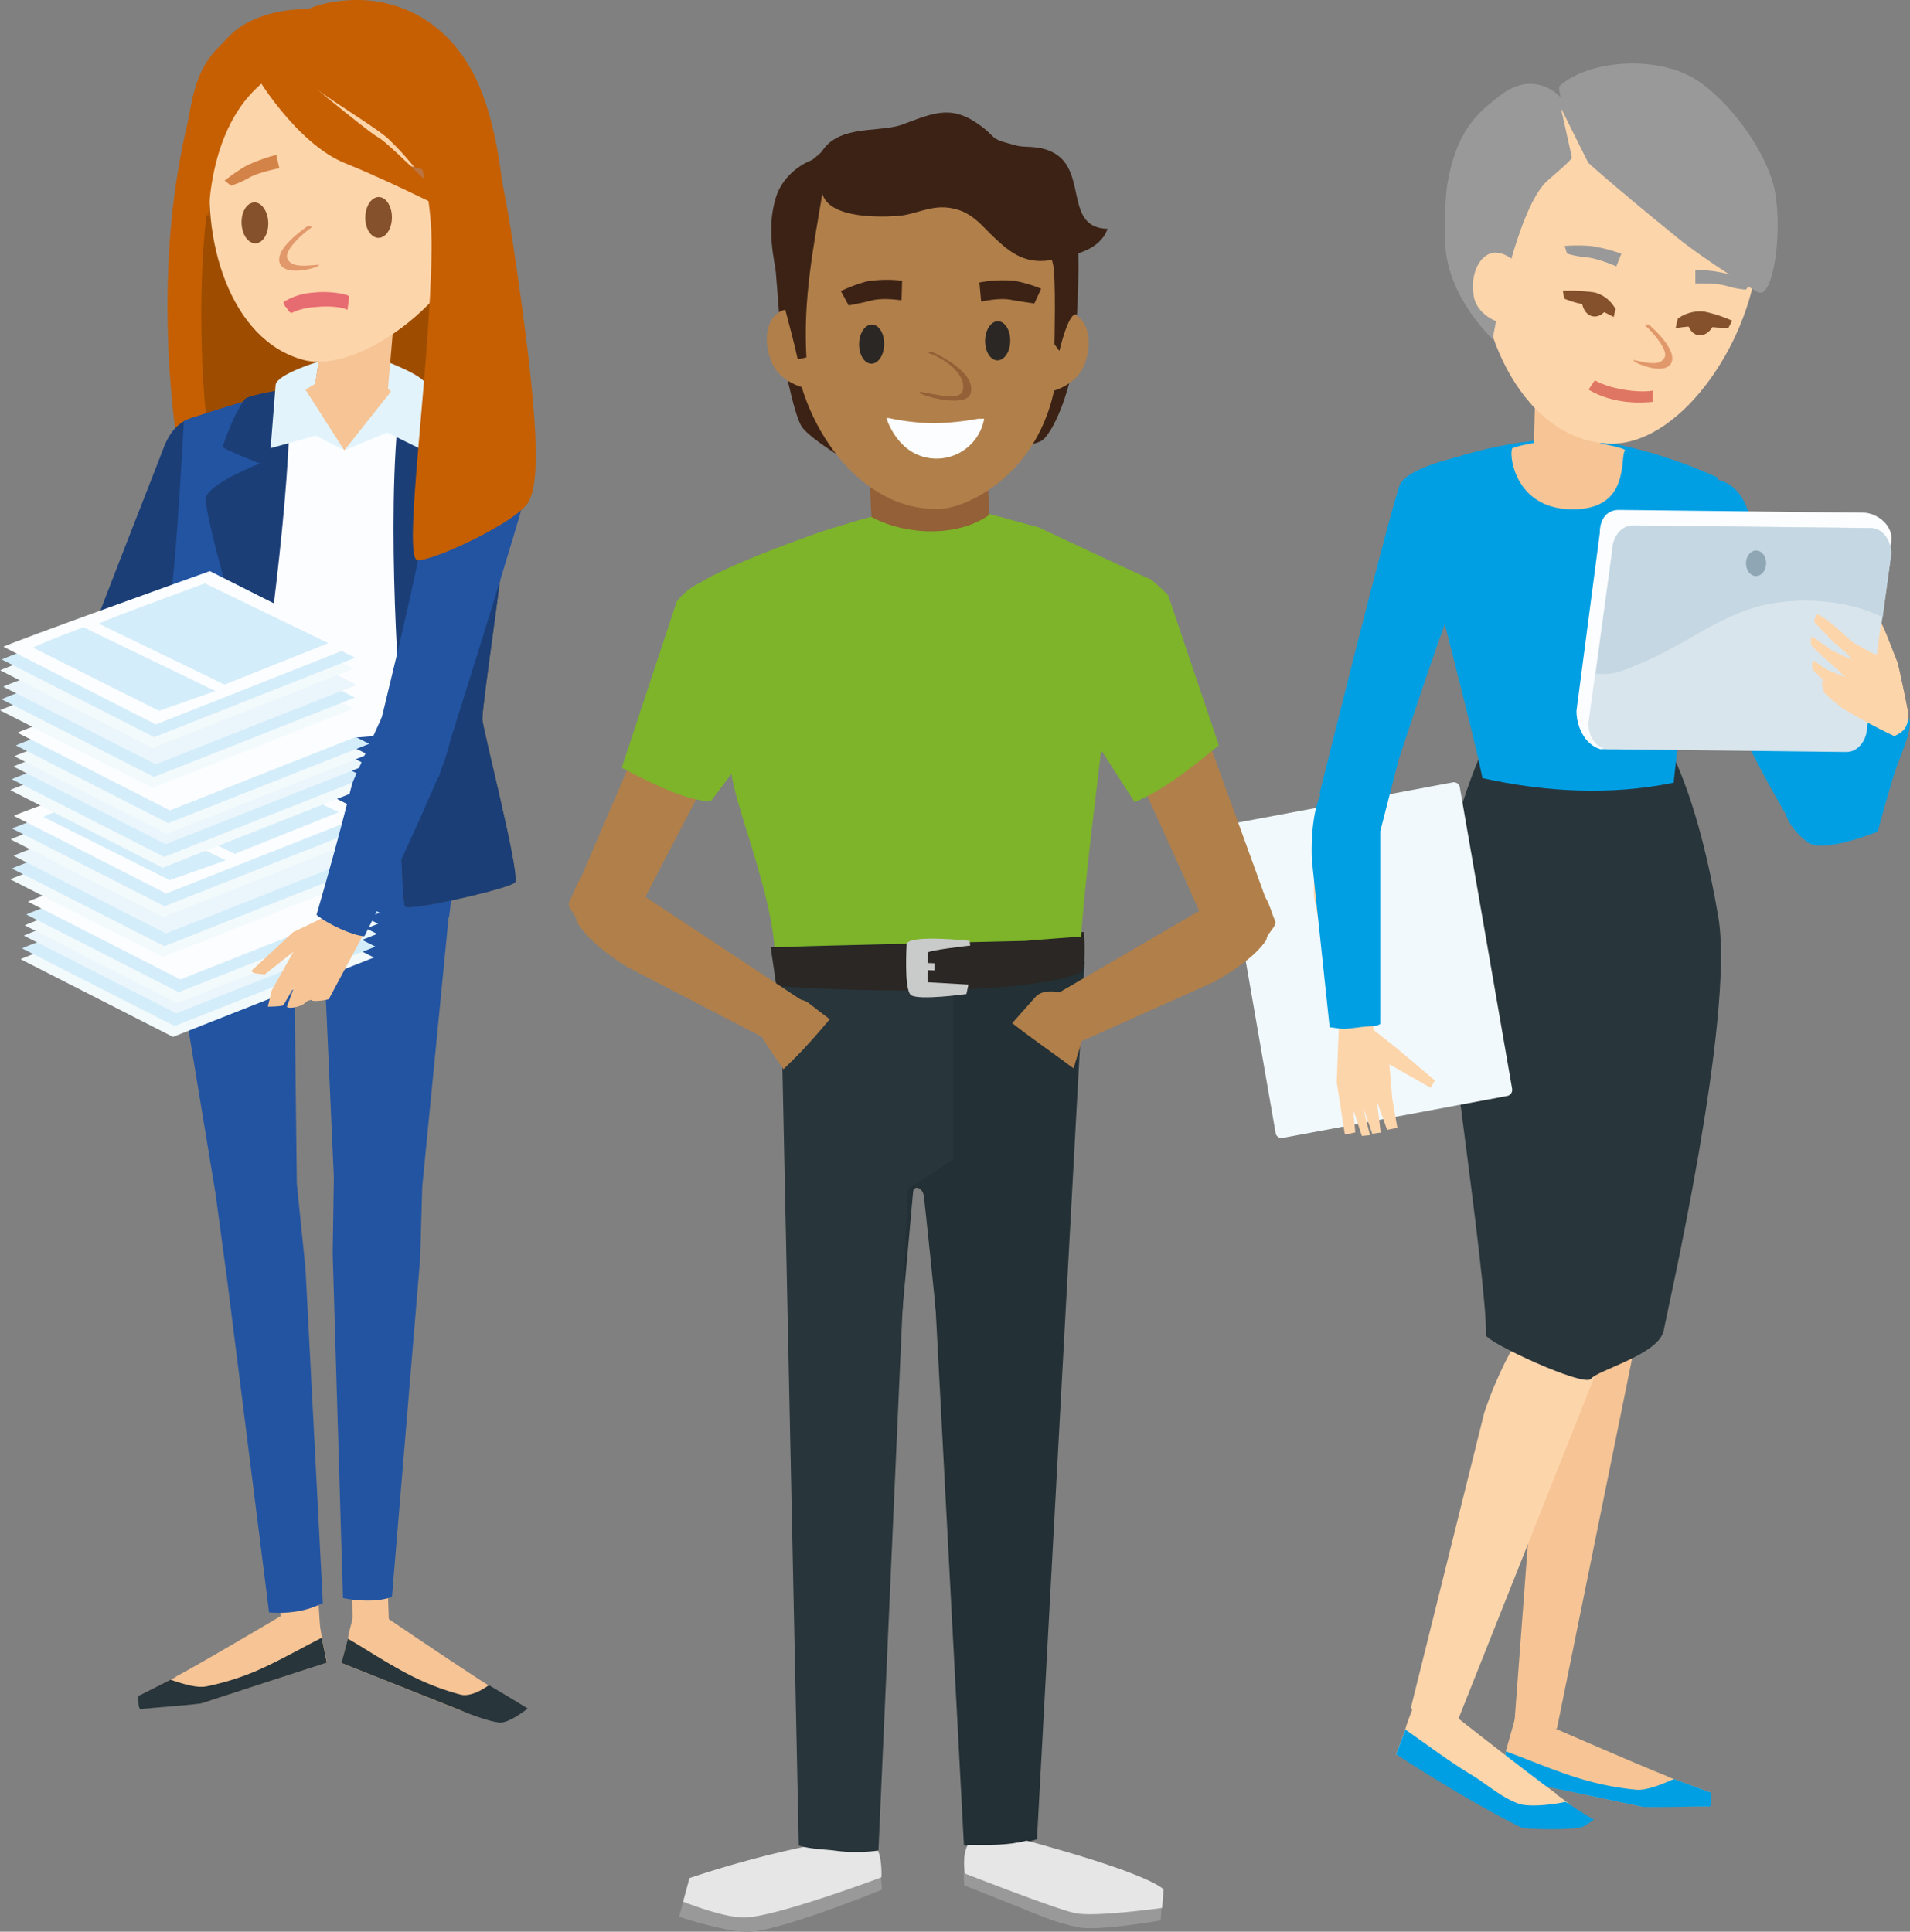 <svg id="Layer_1" data-name="Layer 1" xmlns="http://www.w3.org/2000/svg" viewBox="0 0 518.92 524.86"><rect x="0" y="0" width="518.92" height="524.86" fill="#808080" stroke="none"/><defs><style>.cls-1{fill:#f6c495;}.cls-2{fill:#28353b;}.cls-3{fill:#2354a1;}.cls-4{fill:#c55f02;}.cls-5{fill:#9e4d00;}.cls-6{fill:#1b3e77;}.cls-7{fill:#fbfdff;}.cls-8{fill:#313f45;}.cls-9{fill:#e2f3fb;}.cls-10{fill:#f3fafc;}.cls-11{fill:#d4edfa;}.cls-12{fill:#eaf6fc;}.cls-13{fill:#fdd5ab;}.cls-14{fill:#bb7340;}.cls-15{fill:#fccb90;}.cls-16{fill:#009fe3;}.cls-17{fill:#f1f9fc;}.cls-18{fill:#e1986a;}.cls-19{fill:#999;}.cls-20{fill:#c6873e;}.cls-21{fill:#df7663;}.cls-22{fill:#d9e5ec;}.cls-23{fill:#c5d7e2;}.cls-24{fill:#8fa6b4;}.cls-25{fill:#84512c;}.cls-26{fill:#233035;}.cls-27{fill:#b17f4a;}.cls-28{fill:#e6e6e6;}.cls-29{fill:#2a2724;}.cls-30{fill:#7db429;}.cls-31{fill:#c9caca;}.cls-32{fill:#936037;}.cls-33{fill:#3b2215;}.cls-34{fill:#e76c71;}.cls-35{fill:#d48348;}</style></defs><path class="cls-1" d="M105,422.61l.75,20.45-9.93-.63L95.48,420C99.29,419.61,101.15,423,105,422.61Z"/><path class="cls-1" d="M75.16,417.6c.47-.17.8-.32,1-.43.9-.08,1.81-.16,2.71-.22,2.13-.18,4.27-.46,6.38-.84l2.17,33.05-9.43.93-4.89-31.84A20.55,20.55,0,0,0,75.16,417.6Z"/><path class="cls-1" d="M87.45,445.13c-.24-2.72-2.32-11.26-2.32-11.26s-30.27,18-37.45,21.73c0,0,0,0,.22,0-5.66,2.86-10,5.06-10,5.06s-.22,3.83.73,3.64c1.51-.3,15.31-1.24,16.62-1.66,14.58-4.81,33.59-11,33.59-11Z"/><path class="cls-2" d="M87.42,445c-5.93,3-11.68,6.34-17.79,9a69.4,69.4,0,0,1-13.52,4.2c-2.75.56-6.74-.79-9.78-1.81l-8.72,4.39s-.23,3.82.72,3.63c1.52-.3,15.39-1.24,16.71-1.67,14.65-4.81,33.75-11,33.75-11l-1.35-6.54A1,1,0,0,0,87.42,445Z"/><path class="cls-1" d="M94.46,445.41c.39-2.7,2.92-11.09,2.92-11.09s29.25,19.92,36.21,24.15c0,0,0,0-.21,0l9.75,5.72s-7.7,2.8-8.63,2.54c-1.49-.39-7.51-1.2-8.79-1.71-14.3-5.76-32.94-13.16-32.94-13.16Z"/><path class="cls-2" d="M94.5,445.24c5.75,3.36,11.32,7.1,17.27,10.1a69.24,69.24,0,0,0,13.28,5.08c2.71.74,6.26-1.43,7.77-2.55,4.87,2.85,10.56,6.34,10.56,6.34s-4.85,3.88-7.43,3.82-8.79-2.49-10.08-3c-14.37-5.78-33.1-13.19-33.1-13.19l1.7-6.44Z"/><path class="cls-3" d="M44.34,225c.56-5.47,7.85-23,13.34-32.85,14.4,5,32.81,3.78,47.75-1.4,5.92,9,14.84,27.29,14.84,27.29,4.43,15.24,1.7,31.3,1.7,31.3l-.11.07-7.14,73-.56,19.47-7.67,92c-3.24,1.29-8.67,1.29-13.31.32l-2.8-93.62.32-20.74-3.16-70.46c-.38-2.38-1.16-4.67-3.34-4.7s-3.63,2.93-4.39,5.51l.83,71.44L83,344.72l4.71,90.78c-4.54,2.51-10.38,3-14.61,2.6l-11.34-90-3.18-23.61L46.31,250l-.34-.06A81.87,81.87,0,0,1,44.34,225Z"/><path class="cls-4" d="M63.46,11.46c-1.81.09-9-.22-14.89,33.73-8,45.71,1.51,98.62,7.67,104.45,3.07,2.91,69.82.86,72.34-2.75s8-125.06-3.13-126.79S71.46,11,63.46,11.46Z"/><path class="cls-5" d="M125.48,20.75c-8.76-1.36-37-4.53-52.64-6.34-6.61,10.41-12,18.09-14.51,30-3.49,16.24-4,35.44-3.44,52.19.56,16.4,2.56,32.78,7,48.61q.87,3.14,1.85,6.25c18.16,1,62.82-.94,64.87-3.88C131.12,143.94,136.66,22.48,125.48,20.75Z"/><path class="cls-6" d="M31.11,203.9c1.12.1,2.24.15,3.35.17C56.3,169,66,135.61,70.61,130.8c5-5.2.9-17.45.9-17.45-12.73.52-22.38-4.33-27.18,8.66-1.62,4.39-31.86,80.79-29.06,77.69A43.61,43.61,0,0,0,31.11,203.9Z"/><path class="cls-7" d="M117,197.67c3.24-15.46,16.66-80.82,15.17-82.13-2.37-2.09-26.54-10.86-39.77-10.77s-37.85,9.92-37.85,9.92c1.08,9.36,8.1,67.68,9.17,83.23C81.17,201.88,99.43,201.25,117,197.67Z"/><path class="cls-3" d="M75.19,106.66s-3.89,42.89-3,54.19c1.85,24.41-9.68,79-8.18,85.63S43.08,240,39,235.76c-.91-.95,11.53-41.87,12.61-45.42,0,0-5.3-28-5.06-29.66,1.53-10.6,3.41-46.32,3.41-46.32C54.62,112.4,76.94,105.84,75.19,106.66Z"/><path class="cls-8" d="M111.18,104.3s-.85,51.8-2.08,63.4-.47,77,1,78.6c1.28,1.33,29.33-5.1,29.87-6.63,1.14-3.24-9-42.26-8.93-44.3.08-4.7,5.49-40.31,6.16-49.77.69-9.67-1.41-31.61-3-34.42C134.26,111.18,109.44,103.35,111.18,104.3Z"/><path class="cls-6" d="M111.18,104.3s-.85,51.8-2.08,63.4-.47,77,1,78.6c1.28,1.33,29.33-5.1,29.87-6.63,1.14-3.24-9-42.26-8.93-44.3.08-4.7,5.49-40.31,6.16-49.77.69-9.67-1.41-31.61-3-34.42C134.26,111.18,109.44,103.35,111.18,104.3Z"/><path class="cls-6" d="M109.56,103.36s8,.86,10.48,2.56,6.1,10.74,5.43,11.53-11.14,7.78-11.14,7.78,13.94,6.1,15.1,10.19-20.77,54.51-20.77,54.51S104.19,132.42,109.56,103.36Z"/><path class="cls-6" d="M78.58,105.58s-11.21,1.67-12.09,2.9c-3.56,5-6,12.93-6,12.93.57.81,10.13,4.53,10.13,4.53S57.34,131.06,56,135s14.75,56.3,14.75,56.3S79.72,131.62,78.58,105.58Z"/><path class="cls-1" d="M79,105.69c-.53-.71,9.27-2.41,14.64-2.74s15.62,2,16.68,2.67-16.77,16.73-16.77,16.73S80.44,107.65,79,105.69Z"/><path class="cls-9" d="M74.88,104.55l-1.36,17.23,12.28-3.43,7.73,4L83,105.9l2.7-1.67.89-6S75.27,101.67,74.88,104.55Z"/><path class="cls-9" d="M115.94,104.63l-.4,18-10.35-5.12-11.66,4.86,12.7-16L102.89,103l.47-5.38S115,101.72,115.94,104.63Z"/><path class="cls-10" d="M5.61,260.63c1.07-.85,56.08-20.57,56.08-20.57l39.91,20.1L47,281.73Z"/><path class="cls-11" d="M6,257.68c1.08-.85,56.09-20.57,56.09-20.57L102,257.21,47.42,278.78Z"/><path class="cls-12" d="M6.47,254.23c1.08-.85,56.09-20.57,56.09-20.57l39.91,20.1-54.6,21.57Z"/><path class="cls-10" d="M6.73,251.43c1.07-.85,56.08-20.57,56.08-20.57L102.72,251l-54.6,21.57Z"/><path class="cls-11" d="M7.15,248.48c1.08-.85,56.09-20.56,56.09-20.56L103.15,248,48.54,269.58Z"/><path class="cls-7" d="M7.59,245c1.08-.85,56.09-20.57,56.09-20.57l39.91,20.1L49,266.13Z"/><path class="cls-10" d="M2.82,238.93c1.08-.85,56.09-20.56,56.09-20.56l39.91,20.1L44.22,260Z"/><path class="cls-11" d="M3.25,236c1.07-.86,56.08-20.57,56.08-20.57l39.92,20.1L44.64,257.09Z"/><path class="cls-12" d="M3.69,232.53C4.77,231.68,59.78,212,59.78,212l39.91,20.1L45.08,253.63Z"/><path class="cls-10" d="M2.9,228.08C4,227.23,59,207.52,59,207.52l39.91,20.1-54.6,21.56Z"/><path class="cls-11" d="M3.32,225.14c1.08-.86,56.08-20.57,56.08-20.57l39.92,20.1L44.71,246.24Z"/><path class="cls-7" d="M3.76,221.68c1.08-.85,56.09-20.56,56.09-20.56l39.91,20.09L45.15,242.78Z"/><path class="cls-11" d="M11.87,222c1.07-.85,13.66-5.58,13.66-5.58l35.8,17.34-15.25,5.38Z"/><path class="cls-11" d="M29.68,215.41c1.08-.85,28.82-10.95,28.82-10.95L92,220.69,63.81,232Z"/><path class="cls-10" d="M2.78,214.68c1.08-.85,56.09-20.56,56.09-20.56l39.91,20.1-54.6,21.56Z"/><path class="cls-11" d="M3.21,211.74c1.07-.85,56.08-20.57,56.08-20.57l39.91,20.1L44.6,232.84Z"/><path class="cls-12" d="M3.65,208.28c1.07-.85,56.08-20.56,56.08-20.56l39.91,20.1L45,229.38Z"/><path class="cls-10" d="M3.9,205.49C5,204.64,60,184.92,60,184.92L99.9,205,45.3,226.59Z"/><path class="cls-11" d="M4.33,202.54C5.4,201.69,60.41,182,60.41,182l39.91,20.1-54.6,21.57Z"/><path class="cls-7" d="M4.77,199.09c1.08-.85,56.09-20.57,56.09-20.57l39.91,20.1L46.16,220.19Z"/><path class="cls-10" d="M0,193c1.08-.85,56.09-20.57,56.09-20.57L96,192.52,41.39,214.09Z"/><path class="cls-11" d="M.43,190c1.07-.85,56.08-20.57,56.08-20.57l39.91,20.1-54.6,21.57Z"/><path class="cls-12" d="M.87,186.59C1.94,185.74,57,166,57,166l39.91,20.1-54.6,21.57Z"/><path class="cls-10" d="M.07,182.14c1.08-.85,56.09-20.57,56.09-20.57l39.91,20.1L41.46,203.24Z"/><path class="cls-11" d="M.5,179.19c1.07-.85,56.08-20.57,56.08-20.57l39.91,20.1-54.6,21.57Z"/><path class="cls-7" d="M.94,175.74C2,174.89,57,155.17,57,155.17l39.92,20.1L42.33,196.84Z"/><path class="cls-11" d="M9,176c1.08-.85,13.67-5.58,13.67-5.58l35.8,17.34-15.25,5.38Z"/><path class="cls-11" d="M26.86,169.47c1.07-.85,28.82-10.95,28.82-10.95L89.2,174.75,61,186Z"/><path class="cls-1" d="M105.29,107l3.59-41.83-16.32-3.8-7.16,44.3C90.32,110.82,98.43,109.07,105.29,107Z"/><path class="cls-13" d="M130.57,57.31C127.2,79.79,98,101.9,82.5,97.81,62.36,92.49,54.27,64.58,57.63,42.09S81.81,6.52,103.69,9.78,133.93,34.82,130.57,57.31Z"/><path class="cls-4" d="M51.79,29.09c-3.7,19.83-.84,16.7,4.62,29.68.82,2-1.49-35.07,27.38-42.54,4.68-1.22,4-11.7,3.32-13S69.82,1.33,61.6,10.51C58.4,14.1,54.1,16.7,51.79,29.09Z"/><path class="cls-4" d="M136.57,51.31c1,11.86-9.24,16.87-9.67,21.54-.28,3.27-2.59-17.15-21.27-35-5-4.81-32.09-19.57-30.95-25.11C77.43-.61,96.37,0,97.74,0c9.15.14,23.32,4.32,31.61,21.46C133.45,29.94,135.81,42.48,136.57,51.31Z"/><path class="cls-14" d="M101.58,44.48a41.26,41.26,0,0,1,8.32.25,44.63,44.63,0,0,1,6.43,1.87l-1.15,1.72a24.35,24.35,0,0,1-5.05-.48c-2.81-.57-8.19.11-8.19.11Z"/><path class="cls-4" d="M68.78,18.86C69,20,80.44,39,93.82,44.37s32.07,15,32.07,15-19.83-20.26-23.06-22S78,17.53,78,17.53,68.07,15.26,68.78,18.86Z"/><path class="cls-3" d="M133.46,115.69c.16.15,10.29,9.83,10.14,15.16-.1,3.7-24.45,80.42-24.45,80.42l-6,1.48-15,4.58s19.21-75.26,18.22-83.09C115.59,128.7,128.2,107.22,133.46,115.69Z"/><path class="cls-4" d="M120.84,9.84c1.67,1.11,11.39,8.9,18.53,56.37,7.67,51,7.06,64.55,4.31,70s-26,16.27-30.24,16,3.46-52.3,3.82-84.45c.23-20.89-7-34.55-8.9-41.78S108.19,1.38,120.84,9.84Z"/><path class="cls-1" d="M72.77,273.5l1.06-4.41,5.89-10.48-7.85,6.19c-.53-.27-3.05,0-3.58-1l11.36-10.54s14.56-6.82,15.13-7.66l5.64,5.17-11.1,20.72c-2,.52-4.84.7-4.64.16l-1.06.25-1.16.93c-.36.33-3.34,1.46-4.53.76l1.95-5.39L77,273.1C76.81,273.48,72.8,273.53,72.77,273.5Z"/><path class="cls-3" d="M86,248.57c3,2.52,9.85,5.67,13,5.82,6-11.71,20-42.07,22-48.44,5.31-16.4-.12-20.79-.12-20.79l-14.3,3.57S101.06,200.58,96,212.1C95.17,214.05,94.16,220.41,86,248.57Z"/><path class="cls-15" d="M514.67,200s2.38-1,3.09-2.45a6.7,6.7,0,0,0,.7-3.27c0-.82-2.67-13.57-3-14.39-1-2.46-4.18-10.93-4.37-10.39-.09.26-1.09,7.32-1.13,8.14s-4.74-2.17-5.8-2.66-5.29-4.58-6.17-5.23-3.79-2.95-4.23-2.78-1.06,1.8-.8,2.12,5.21,5.4,5.21,5.4,4.94,4.25,4.94,4.58-4.86-2.13-5.3-2.29-5.11-3.76-5.47-3.76-.44,1.47-.26,2.12,4.41,4.42,4.85,4.75,4.41,4.09,4.41,4.09l-4.94-2c-.44-.16-3.44-2.45-3.7-2.45s-.53,2-.27,2.29,2,2.13,2,2.13l1.85,1.63s-1.32-1-1.32-.49a11.18,11.18,0,0,0,.71,3.11c.7,1,4.14,3.6,4.67,4.09A152,152,0,0,0,514.67,200Z"/><path class="cls-1" d="M409.06,476c.45-1.63,3.06-10.87,3.06-10.87s33,14.45,41.14,17.62c.06,0,0,0-.23,0,6.44,2.39,11.42,4.22,11.42,4.22s.62,3.94-.42,3.85c-1.66-.16-16.74.3-18.2,0-16.31-3.49-37.57-7.91-37.57-7.91Z"/><path class="cls-16" d="M409.07,475.83c6.73,2.48,13.33,5.37,20.21,7.44a77.73,77.73,0,0,0,15.1,3c3,.31,7.24-1.52,10.42-2.89,5.7,2.11,9.92,3.65,9.92,3.65s.63,3.95-.42,3.85c-1.68-.15-16.82.3-18.3,0-16.38-3.48-37.74-7.9-37.74-7.9l.81-6.92A.54.54,0,0,1,409.07,475.83Z"/><path class="cls-13" d="M381.73,470.11c.67-2.77,4.23-11.22,4.23-11.22s29.83,23.51,37,28.59c.05,0-.05,0-.23,0,5.65,3.89,4.06,3.5,4.06,3.5s-.35,4-1.34,3.62c-1.58-.55-10.34-.42-11.67-1.07-15-7.37-34.5-16.87-34.5-16.87Z"/><path class="cls-16" d="M381.78,469.93c5.92,4.06,11.61,8.47,17.77,12.17,4.47,2.68,8.23,6.25,13.12,8,2.88,1,9.74.17,12.72-.55,5,3.43,7.62,4.82,7.62,4.82a16.56,16.56,0,0,1-3,2c-2.72.92-15.46.76-16.81.12-15-7.4-33.91-19.85-33.91-19.85l2.47-6.51C381.75,470.06,381.76,470,381.78,469.93Z"/><path class="cls-1" d="M423,469.65l41.87-206.13.73-8.47c.15-17-8.59-56.77-19.85-48.41-6.59-1.89-16.63,37.42-17.32,35.08l-17,226.64A21.2,21.2,0,0,0,423,469.65Z"/><path class="cls-13" d="M396.15,467.23l38.94-97.92c-3.23-3.89-1.86-6.05-5.77-8.38-2.65-1.6-2.81-8.57-6.25-9.27-2.45-.49-13.22,12.4-19.83,32.23L383.32,464C384.84,466.36,392,467.78,396.15,467.23Z"/><path class="cls-2" d="M403.69,362.73c-.09,1.83,26.73,14.31,28.55,11.91S450.78,368,452,361.49c.94-5.16,19.4-85.34,14.84-112.31s-15.29-69.75-42.15-68.1c-22.45,1.37-33.19,58.86-33.85,63.91C389.64,253.86,404.34,349,403.69,362.73Z"/><path class="cls-16" d="M491.75,221c-1.09.07-4.28,2.28-5.37,2.28-20.66-34.62-32.77-71.46-37.19-76.23-4.79-5.16-.56-17-.56-17,12.41.73,21.9-3.82,26.35,8.93,1.5,4.31,29.61,79.37,26.94,76.29C496.85,217.52,497.43,220.63,491.75,221Z"/><path class="cls-16" d="M402.75,211.42c-2.87-15.13-20.91-80.87-19.43-82.12,2.34-2,22.56-10,42.1-10s41.39,10.53,41.39,10.53c-1.22,9.12-10.78,67.69-12.1,82.84C437.62,216.17,419.82,215.23,402.75,211.42Z"/><path class="cls-16" d="M396.68,124.07c-.21,0-13.59,2.83-16.21,7.32-1.83,3.12-22,84.37-22,84.37l4.95-.84,10.1,11.54s22.91-72.21,27.77-78.18C404.76,144.05,405.4,119.77,396.68,124.07Z"/><path class="cls-17" d="M410.81,295.76a1.7,1.7,0,0,1-1.23,2L348.41,309.2a1.63,1.63,0,0,1-1.85-1.4L332.36,226a1.7,1.7,0,0,1,1.24-2l61.17-11.43a1.63,1.63,0,0,1,1.85,1.4Z"/><path class="cls-1" d="M441.48,122.4c.53-.68-9-2.51-14.23-2.93s-15.27,1.67-16.32,2.3-.06,16.43,16.06,16.62S440,124.28,441.48,122.4Z"/><path class="cls-16" d="M510.47,190.18s8.93,3.17,8.43,6.63c-.39,2.68,0,2.09-3.76,12-1.1,2.92-5,17.14-5,17.14s-14.81,6.09-19,2.93c-6.23-4.7-8.11-10.52-5.41-17.19C487.81,206.52,510.47,190.18,510.47,190.18Z"/><path class="cls-1" d="M434.8,123.93c-3.84,2.26-9.1,1.54-13.25.32-1.36-.4-3.17-.83-4.9-1.45l1.17-40.47,16.53,1.89.51,39.3S434.81,123.92,434.8,123.93Z"/><path class="cls-13" d="M477.48,70.21c-2.42,24.06-21.89,51.65-41,50.31C412.47,118.83,399.6,87,402,63S425.41,23.6,448.3,25.53,479.89,46.14,477.48,70.21Z"/><path class="cls-18" d="M447.91,88.12c.41.19-.78-.09-1.1.18,3.24,2.88,6.25,7.12,5.49,8.71-1.14,2.44-4.32,1.72-8.52.8a1.09,1.09,0,0,0,.32.45c1.57,1.07,8.54,3.59,10,.27C455.8,94.69,447.77,88.06,447.91,88.12Z"/><path class="cls-19" d="M440.5,68.94a41.89,41.89,0,0,0-8.42-2.11,45.23,45.23,0,0,0-7,0l.67,2.08a25.27,25.27,0,0,0,5.2,1c3,.23,8.2,2.45,8.2,2.45Z"/><path class="cls-19" d="M460.6,73.29a42.67,42.67,0,0,1,8.63,1.08A46.09,46.09,0,0,1,475.72,77l-1.38,1.7a24.67,24.67,0,0,1-5.2-1c-2.87-.86-8.53-.68-8.53-.68Z"/><path class="cls-20" d="M406.72,44.42l.17,0c.1.12.19.24.3.36Z"/><path class="cls-20" d="M407.19,44.8l2.07,1.65A9.86,9.86,0,0,1,407.19,44.8Z"/><path class="cls-21" d="M433.29,103.34c5.39,3,13.68,3.36,15.83,2.75,0,.6-.05,1-.05,1.59s0,1,0,1.51c-2.61.27-10.53.85-17.5-3.33Z"/><path class="cls-19" d="M393,51.56a113.11,113.11,0,0,0-.34,14.57c.46,14.52,12.87,26,12.87,26s6.23-35.52,15-43.13,5.42-5.08,7.76-8.14-1.5-10.07-2.55-12.2-8.43-10.53-18.56-2.42C402.12,30.27,395.37,35,393,51.56Z"/><path class="cls-19" d="M429.72,42.61s6,5.72,26.19,22.14c6.12,5,20.61,14.3,21.95,14.73,3.92,1.25,6.37-15.89,4.45-27.06-2-11.36-13.47-26.4-22.81-31.54-10.38-5.71-27.83-4.51-35.72,2.41C422.42,24.49,429.26,41.23,429.72,42.61Z"/><polygon class="cls-13" points="424.08 29.35 427.61 45.22 431.75 44.74 424.08 29.35"/><path class="cls-7" d="M505.29,194.24c-.05,4-2.62,7.14-5.76,7.1l-64.73,2.22c-4.45-1.31-6.53-6.47-6.49-10.43l6.33-48.32c0-4,2.09-6.29,5.22-6.26l66.38.74c3.14,0,7.94,2.85,7.65,7.51Z"/><path class="cls-22" d="M507.31,197.32c-.05,3.88-2.56,7-5.62,7L437,203.57c-3.06,0-5.5-3.21-5.46-7.1L438,149.75c0-3.89,2.56-7,5.62-7l64.73.71c3.06,0,5.51,3.22,5.47,7.1Z"/><path class="cls-23" d="M446.11,180.08c9.65-4,18.52-10.77,28.32-14.28,11.34-4.06,26.43-3.35,37.07,1.9l2.3-17.11c0-3.88-2.41-7.06-5.47-7.1l-64.73-.71c-3.06,0-5.58,3.08-5.62,7L433.54,183C438.21,183.66,441.71,181.93,446.11,180.08Z"/><path class="cls-24" d="M479.84,153.07c0,1.92-1.27,3.46-2.78,3.45s-2.72-1.59-2.7-3.51,1.26-3.46,2.78-3.44S479.86,151.15,479.84,153.07Z"/><path class="cls-13" d="M514.67,200s2.38-1,3.09-2.45a6.7,6.7,0,0,0,.7-3.27c0-.82-2.67-13.57-3-14.39-1-2.46-4.18-10.93-4.37-10.39-.09.26-1.09,7.32-1.13,8.14s-4.74-2.17-5.8-2.66-5.29-4.58-6.17-5.23-3.79-2.95-4.23-2.78-1.06,1.8-.8,2.12,5.21,5.4,5.21,5.4,4.94,4.25,4.94,4.58-4.86-2.13-5.3-2.29-5.11-3.76-5.47-3.76-.44,1.47-.26,2.12,4.41,4.42,4.85,4.75,4.41,4.09,4.41,4.09l-4.94-2c-.44-.16-3.44-2.45-3.7-2.45s-.53,2-.27,2.29,2,2.13,2,2.13l1.85,1.63s-1.32-1-1.32-.49a11.18,11.18,0,0,0,.71,3.11c.7,1,4.14,3.6,4.67,4.09A152,152,0,0,0,514.67,200Z"/><path class="cls-25" d="M455.83,86.58a10.37,10.37,0,0,1,7.11-1.93,37.2,37.2,0,0,1,7.67,2.49l-1,1.89a26.61,26.61,0,0,1-5.52-.31c-3.11-.49-8.85.45-8.85.45Z"/><path class="cls-25" d="M438.92,84a9,9,0,0,0-5.68-4.54,48.49,48.49,0,0,0-8.62-.45l.33,2.12a26.69,26.69,0,0,0,5.29,1.58c3.09.6,8.17,3.43,8.17,3.43Z"/><path class="cls-25" d="M432,80.36l2,.53.33.1c.49.18,3.68,1.89,2.17.85.25.17.51.32.77.48-.75,2.38-2.64,4-4.53,3.63-2.1-.36-3.39-3-2.89-5.84,0-.1.06-.19.08-.29Q430.92,80.11,432,80.36Z"/><path class="cls-25" d="M463.51,87.2,466,87c-.64,2.62-2.64,4.41-4.64,4.06-1.61-.27-2.72-1.87-2.94-3.87A35.46,35.46,0,0,0,463.51,87.2Z"/><path class="cls-13" d="M369.18,276.22c.19.8,10,8.34,10,8.34l10.66,9-1.15,2-11.21-6.36.75,9.14,1.41,8.09-2.79.56-2.74-7.69,1,8.42-2.28.32-2.56-7.38,1.94,7.77-2.21.21-2.35-7.19.56,6.23-2.83.6-2.21-14.15.63-16.91Z"/><path class="cls-13" d="M362.41,224.83c4.89-.66,5.21-1.19,9.74-.37l2,12.73-1.3,51.25-7,2L357,243.64c-.1-1.65-.38-10.19,2.47-15.11C360.68,228,361.09,225,362.41,224.83Z"/><path class="cls-16" d="M372.89,278.82c-2.15,0-6.21.74-8,.75-.31,0-3.33-.45-3.64-.45l-4.82-45.32c-.12-2-.43-12.56,2.69-18.61,1.28-.68,1.73-4.35,3.16-4.57,5.33-.81,12.61-4.56,17.54-3.54L375,225.85V278.2A3.48,3.48,0,0,1,372.89,278.82Z"/><path class="cls-13" d="M415.1,77.32c1,5.42.22,9.39-3.36,10.47s-10.33-1.8-11.33-7.22,1.1-10.68,4.68-11.76S414.11,71.9,415.1,77.32Z"/><path class="cls-26" d="M277.41,500.9c1.44-.35,2.89-.73,4.32-1.15l12.94-238.56c-7.22-1-14.46-1.9-21.73-2.18-10.1-.39-13.67-.75-23.79.92l12.73,241.41A38.36,38.36,0,0,0,277.41,500.9Z"/><path class="cls-26" d="M232.23,356.09c-.2,1.05,12.84,1.05,12.84,1.05s2.86-31.72,3-33.23c.16-2,2.53-1.27,2.88.87s3.36,31.93,3.36,31.93,19.47-3,19.12-4.06-6.14-63.08-7.5-63.43-28.26.87-28.26.87S232.56,354.31,232.23,356.09Z"/><path class="cls-27" d="M298.12,161.23c.21,0,13.8,1.44,16.87,5.63,2.14,2.92,30.47,81.68,30.47,81.68l-5-.33-8.86,12.52S301.42,191.24,296,185.79C292.12,181.94,289,157.85,298.12,161.23Z"/><path class="cls-27" d="M207.92,159.13c-.22,0-13.87.64-17.17,4.65-2.3,2.79-35.09,79.81-35.09,79.81l5,0,8.13,13s34.09-67.65,39.84-72.78C212.73,180.15,217.21,156.27,207.92,159.13Z"/><path class="cls-19" d="M315.68,515.91s-22.88-7.35-28.38-9.8-18.17-6.24-22.3-4-3,10.18-3,10.18c22.55,8.84,23.32,9.75,30.93,11.37,5.41,1.15,22.44-1.88,22.44-1.88Z"/><path class="cls-19" d="M185.61,516.68s27-8.56,33.21-10.9,14.33-4.63,17.6-2,3.15,9.7,3.15,9.7-26.67,10.85-35.82,11.41c-5.81.36-19.24-4.07-19.24-4.07Z"/><path class="cls-28" d="M286.49,502.23c-2-.57-4.73-1.38-7.57-2.1-4.95,1.27-10.51,1.25-16,1.14-1.64,3.11-.78,7.78-.78,7.78s24.52,9.62,29.93,10.77,23.67-1.42,23.67-1.42l.39-5S313.8,510,286.49,502.23Z"/><path class="cls-28" d="M222,500.92c-1.43.35-2.82.7-4.12,1a285,285,0,0,0-30.55,8.37l-1.74,6.4s11.41,4.65,17.23,4.3c9.15-.56,36.63-10.89,36.63-10.89s.41-5.76-1.7-8.91A38.79,38.79,0,0,1,222,500.92Z"/><path class="cls-2" d="M226.6,502.8a43.48,43.48,0,0,0,12.06,0l8-179.69,12.26-8V247.68s-41.23-18.1-47.37-5.74l5.47,259.51C220.27,502.44,224.27,502.5,226.6,502.8Z"/><path class="cls-29" d="M209.38,257.38l1.54,10.49s21.46,1.79,47.05,1.07,34.17-4,35.72-4.74.79-11,.79-11-19.5,2.4-39.85,3S209.38,257.38,209.38,257.38Z"/><path class="cls-30" d="M293.7,254.49c1.51-19.38,4.11-38.43,5.37-50,.11-1.07.19.65.33-.33l8.88,13.8c8.5-3.63,15.66-9.63,22.87-15.43L317.4,161.79a50.74,50.74,0,0,0-4.8-4.41c-2.46-.93-30.36-14.07-30.36-14.07s-24.25-6.65-26.3-7.18c-1.08-.28-12.05,2.28-22.28,5.13v0c-1.52.43-3.1.91-4.72,1.41-4.1,1.22-7.76,2.41-10.2,3.39-11.73,4.15-23.42,9.05-28.58,12.32a16.55,16.55,0,0,0-6.33,5.15l-14.92,45.07c4.46,2.29,17.17,9.31,24.25,9.06l5.57-7.42c1.22,9.21,10.47,31.29,11.68,47.16,0,0,6.63-.22,7.45-.26,1.49-.09,60.83-1.49,60.83-1.49C280.73,255.43,293.7,254.49,293.7,254.49Z"/><path class="cls-31" d="M246.33,256.43s-.78,12.3,1.12,13.9,15.11-.24,15.11-.24l.55-2.57-11.1-.64s.09-7.4.12-8.05,11.46-1.9,11.46-1.9l-.16-1.3S247.32,253.87,246.33,256.43Z"/><polygon class="cls-31" points="253.87 263.67 250.38 263.52 250.47 261.58 253.96 261.73 253.87 263.67"/><path class="cls-32" d="M268.74,139.92l-1.05-27.38-32.16.46,1.22,27.46C246.13,145.51,260.16,146,268.74,139.92Z"/><path class="cls-27" d="M289.14,288.41l2.54,1.89,5.2-17.52s-11.73-6.16-15.56-1.9L275,278C279.6,281.62,284.39,284.93,289.14,288.41Z"/><path class="cls-27" d="M212.86,290.52l2.69-2.65c3.53-3.47,6.71-7.19,9.88-10.93l-6.18-4.74c-7-3.38-15.7,3.93-15.7,3.93l5.06,8.22Z"/><path class="cls-33" d="M209.89,62.71l2.42,30.55c0,2.58,3.33,19.61,5.6,22.82s15.83,12.14,21,12.75,42.12-7.31,44.36-9.25,6.06-8.72,8.57-21.29S210.17,55.31,209.89,62.71Z"/><path class="cls-7" d="M261.35,115.38c-.51-.14-1.11-.28-1.72-.43a6.84,6.84,0,0,0,.14-1Z"/><path class="cls-27" d="M277.37,93.85c-2.55,6.12-2.59,10.81,1.5,12.51s13-.76,15.58-6.89,1.3-12.47-2.8-14.17S279.91,87.72,277.37,93.85Z"/><path class="cls-27" d="M287.68,93.55c-.05,33.37-24.27,44.27-31.87,44.69-22.24,1.25-39-23.59-40.27-45.39-1.48-24.57.44-47.1,28.31-46.36C280.82,47.47,287.75,47.48,287.68,93.55Z"/><path class="cls-27" d="M226.75,92.81c2.64,6.08,2.74,10.77-1.32,12.52s-13-.57-15.67-6.66-1.48-12.44,2.59-14.21S224.12,86.72,226.75,92.81Z"/><path class="cls-29" d="M233.4,93.44c-.05,2.93,1.43,5.34,3.32,5.37s3.45-2.32,3.5-5.25-1.42-5.34-3.31-5.38S233.45,90.5,233.4,93.44Z"/><path class="cls-29" d="M267.64,92.54c-.05,2.95,1.43,5.35,3.32,5.38s3.46-2.31,3.51-5.25-1.43-5.34-3.32-5.38S267.69,89.61,267.64,92.54Z"/><path class="cls-33" d="M245.09,76.27a34.63,34.63,0,0,0-9.44.16,39.33,39.33,0,0,0-7.19,2.66L230.58,83s3.18-.6,6.36-1.39,8,0,8,0Z"/><path class="cls-33" d="M266.09,76.76a34.85,34.85,0,0,1,9.43-.49,38.52,38.52,0,0,1,7.35,2.17l-1.84,4s-3.23-.39-6.46-1-8,.52-8,.52Z"/><path class="cls-25" d="M229.7,54.54A5.12,5.12,0,0,0,229,54c-.87-.2-1.72-.38-2.55-.5Z"/><path class="cls-33" d="M292.46,62.21c0-.21-.08-.42-.13-.65,0-4.11-.45-8.85-1.84-11.41,0,0-7.11-8.44-14.19-10.52-13-3.81-30.42-4.33-46.34-3.13-2.24.17-8.69,6.86-9.59,7.09-.62.16-7.39,3-9.57,10.06-3.93,12.66,2.17,26.88,5.93,44,.78-.2,1.57-.37,2.36-.54-.9-15.84,1.75-29.21,4.67-46.5,3,1.33,55.49-9.18,62.33,21.16.84,3.71.38,21.74.38,21.74l1.34,1.85s2.57-11.15,4.78-9.84C292.59,85.5,293.59,69.26,292.46,62.21Z"/><path class="cls-32" d="M253.22,95.61a.81.81,0,0,0-1,.32c3.75,1.1,10.82,5.84,9.26,10.37-1,2.73-7.82.67-11.67.15a1.18,1.18,0,0,0,.32.45c1.47,1,12.33,3.8,13.54.09C265.62,101,253.4,95.68,253.22,95.61Z"/><path class="cls-7" d="M254,115a76.18,76.18,0,0,0,11.76-1.22l1.63,0a13.16,13.16,0,0,1-13.25,10.83c-10.2-.29-13.31-11-13.31-11h.72A61.61,61.61,0,0,0,254,115Z"/><path class="cls-33" d="M286.4,41.59c-3.94-2.22-7.82-1.41-10.1-2-7.3-1.79-5.53-2-9-4.76-8.32-6.58-13.09-4.4-22.11-1-6.62,2.51-19.78-.63-23.14,10.08-1,3.1-2.63,6.41-3.27,8.85l4.41-1.13c.92,7.52,14.27,7.45,20.49,7.07,4.69-.29,8.69-2.8,13.64-2.31,6.68.67,9.31,5,13.25,8.58,3.72,3.39,8.11,7.4,16.35,5.42,4.83-1.17,11.79-2.22,14-8.22C289,61.89,295.53,46.74,286.4,41.59Z"/><path class="cls-27" d="M217.31,274c-1.19,1.79-2.81,5.58-3.79,7.09-.16.25-2.21,2.53-2.37,2.78l-40.47-21c-1.76-1-10.7-6.57-14-12.51.14-1.44-2.68-3.84-2.07-5.16,2.27-4.89,1.92-5.54,5.49-9.09L174.32,243,218,271.91A3.57,3.57,0,0,1,217.31,274Z"/><path class="cls-27" d="M282.18,275.42c1.08,1.85,2.48,5.74,3.38,7.29.15.26,2.06,2.66,2.21,2.91L329.37,267c1.82-.93,11.06-6,14.72-11.69-.06-1.45,2.89-3.69,2.36-5-2-5-1.59-5.64-5-9.39l-14.62,6-45.24,26.35A3.64,3.64,0,0,0,282.18,275.42Z"/><path class="cls-34" d="M77.39,83.19c.79.6.78,1.43,1.76,1.86a17.72,17.72,0,0,1,6.71-1.63c2.46-.26,6.6-.22,8.55.77.15-1.24.32-2.48.48-3.71-1.32-.84-6.2-1.39-9.4-1h0A17.43,17.43,0,0,0,77,82.08Z"/><path class="cls-18" d="M83.7,61.35c-.45.15.82,0,1.12.33C81.11,64.25,77.46,68.25,78,70c.88,2.67,4.26,2.32,8.72,1.91a1.14,1.14,0,0,1-.39.42c-1.76.91-9.28,2.64-10.38-1C74.72,67.16,83.86,61.31,83.7,61.35Z"/><path class="cls-25" d="M106.48,59.07c0,3.06-1.64,5.55-3.64,5.56s-3.62-2.46-3.6-5.52,1.63-5.55,3.63-5.57S106.49,56,106.48,59.07Z"/><path class="cls-25" d="M72.88,60.39c.12,3.06-1.4,5.62-3.4,5.72s-3.72-2.29-3.85-5.36S67,55.14,69,55,72.75,57.33,72.88,60.39Z"/><path class="cls-35" d="M75.07,42.09a43.21,43.21,0,0,0-8.24,3,46.37,46.37,0,0,0-5.8,4l1.74,1.36a24.91,24.91,0,0,0,4.89-2.15c2.62-1.5,8.23-2.6,8.23-2.6Z"/></svg>